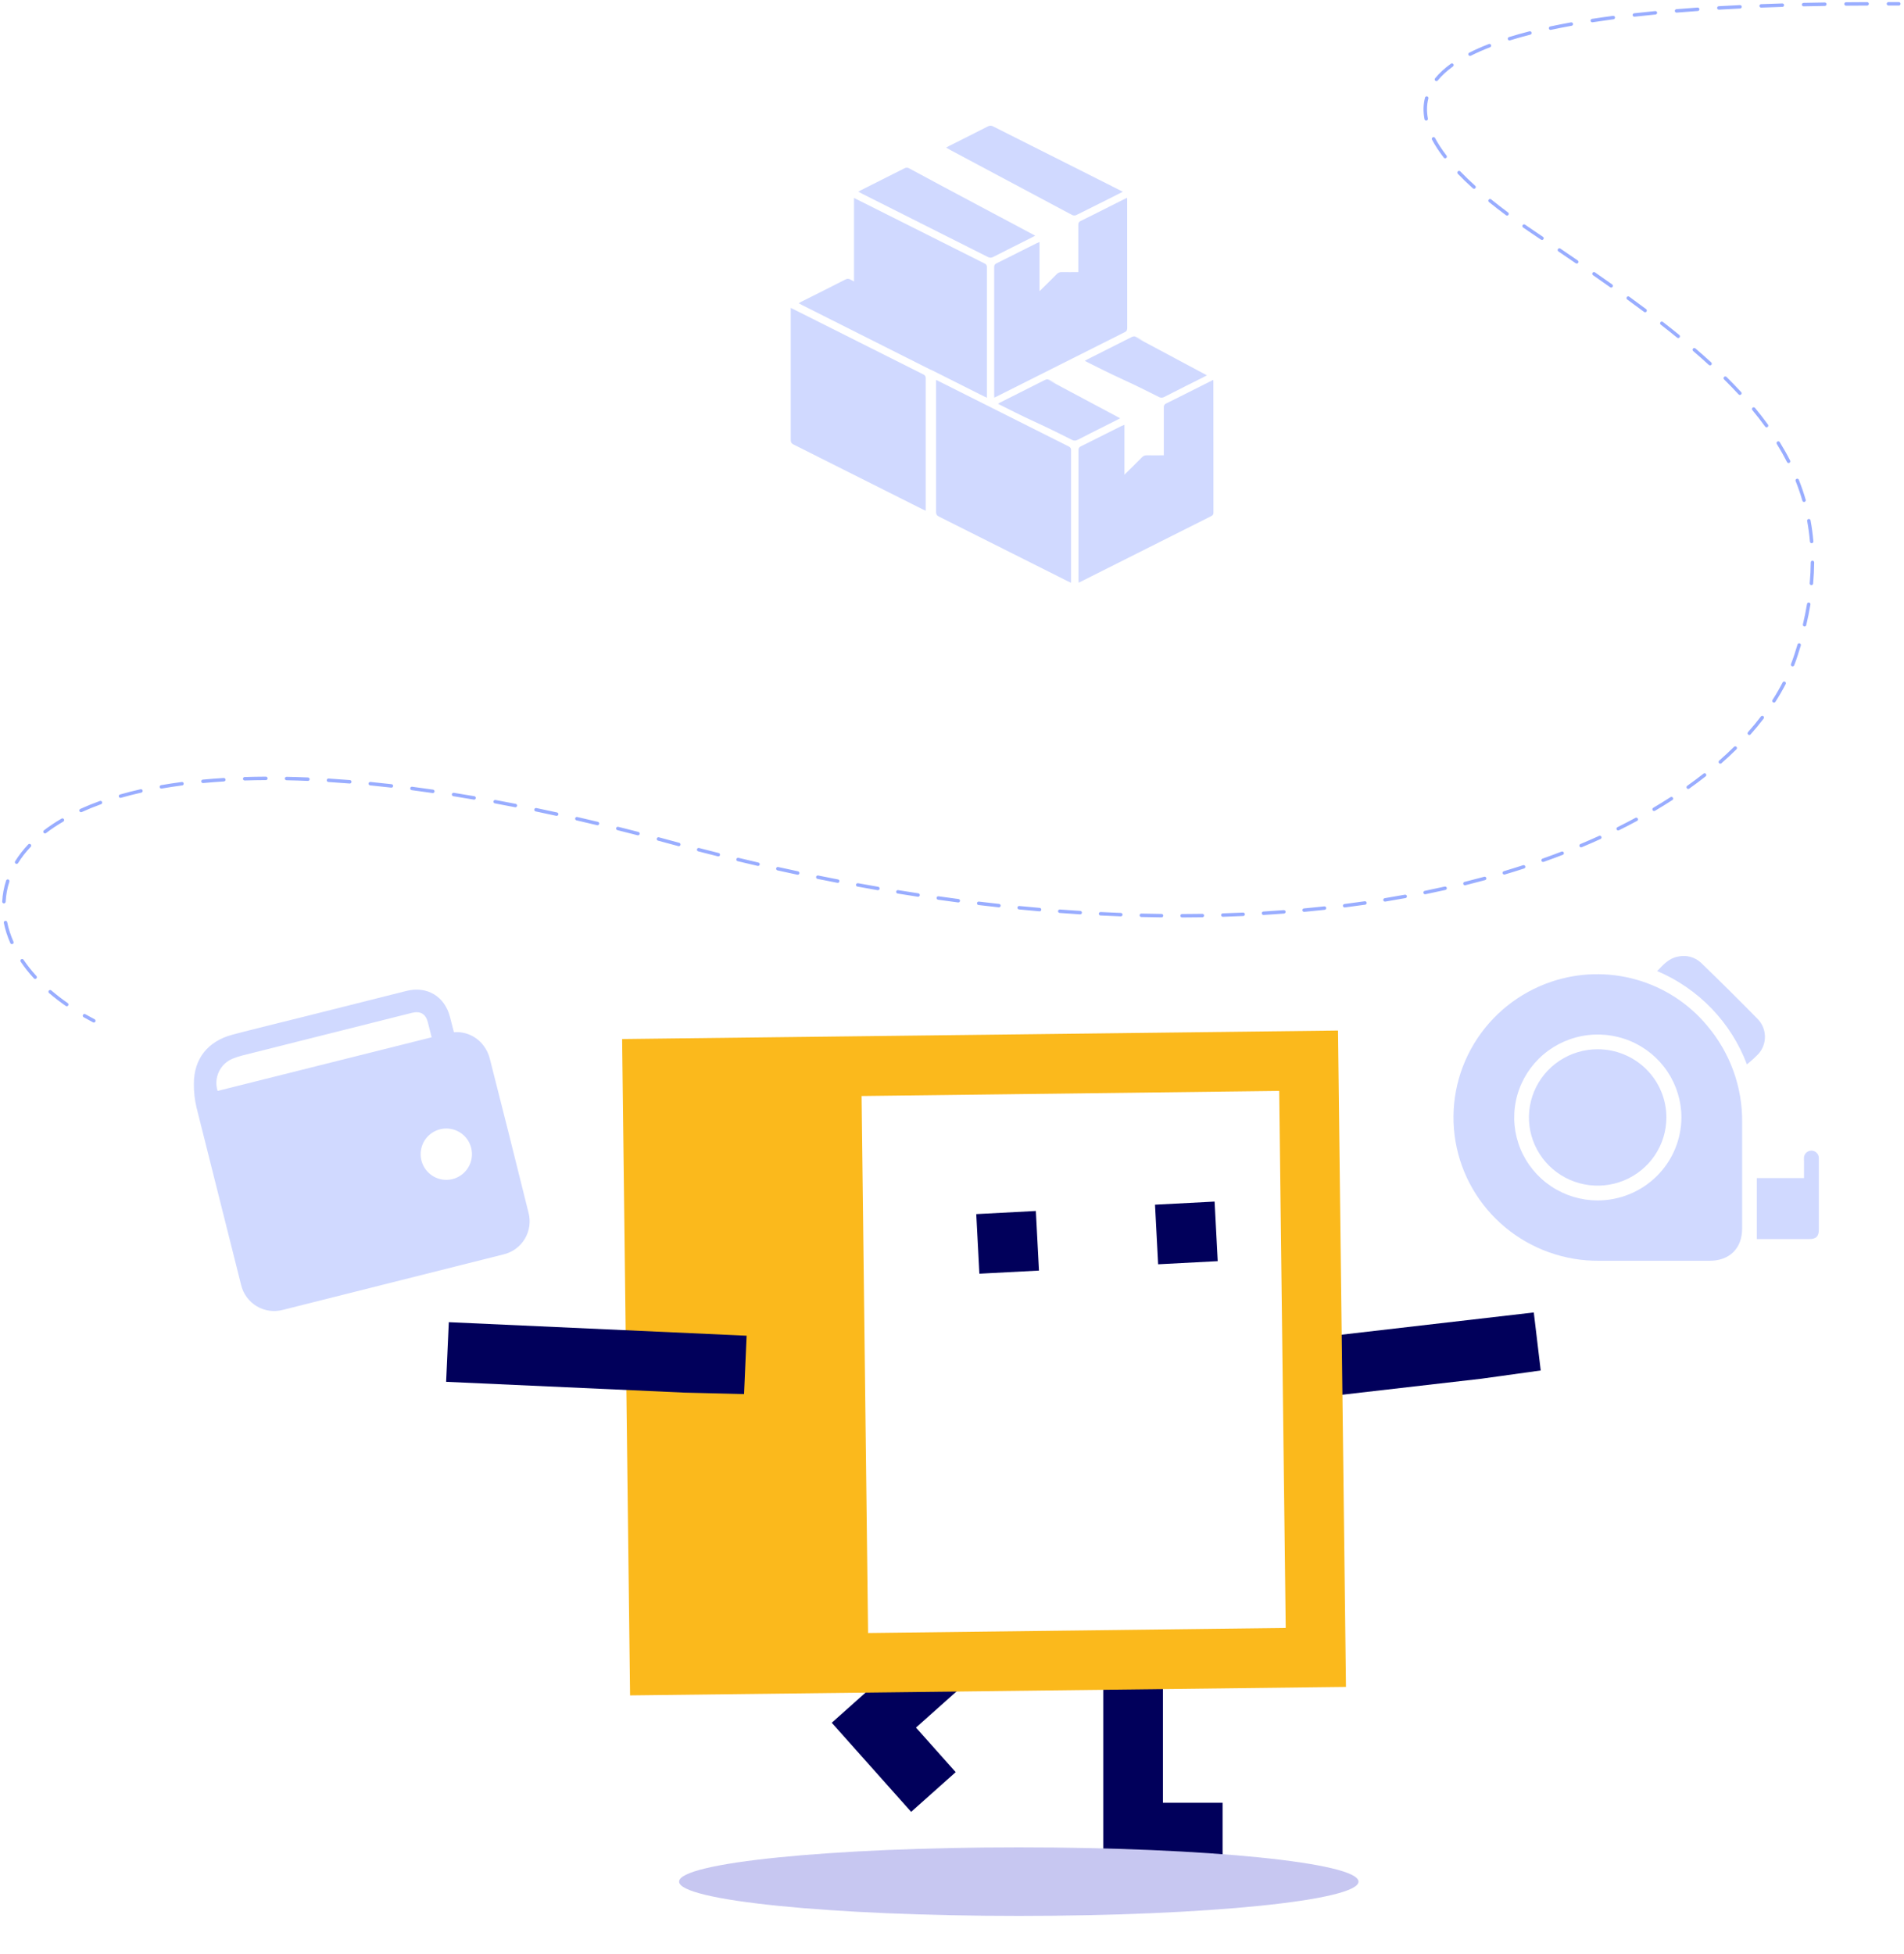 <svg width="500" height="513" viewBox="0 0 500 513" fill="none" xmlns="http://www.w3.org/2000/svg">
<path d="M342.802 367.281L389.072 361.959L404.599 359.802L402.781 344.573L340.967 351.718L342.802 367.281Z" fill="#01005B"/>
<path d="M305.39 473.294V436.631H289.722V473.294V488.963H305.39H321.059V473.294H305.39Z" fill="#01005B"/>
<path d="M240.544 453.559L252.241 443.134L243.405 436.289L230.119 441.863L218.422 452.289L228.848 463.985L239.273 475.681L250.97 465.256L240.544 453.559Z" fill="#01005B"/>
<path d="M353.457 442.877L351.371 270.556L163.372 272.785L165.459 445.106L353.457 442.877ZM335.924 286.408L337.635 427.392L227.961 428.728L226.259 287.745L335.924 286.408Z" fill="#FBB91C"/>
<path d="M272.018 317.928L256.371 318.748L257.191 334.395L272.838 333.575L272.018 317.928Z" fill="#01005B"/>
<path d="M318.959 315.459L303.312 316.279L304.132 331.926L319.779 331.106L318.959 315.459Z" fill="#01005B"/>
<path d="M117.154 362.781L179.722 365.615L195.394 365.998L196.064 350.675L117.861 347.126L117.154 362.781Z" fill="#01005B"/>
<g style="mix-blend-mode:multiply" filter="url(#filter0_f_0_3218)">
<path d="M267.543 503C316.812 503 356.751 498.971 356.751 494C356.751 489.029 316.812 485 267.543 485C218.275 485 178.335 489.029 178.335 494C178.335 498.971 218.275 503 267.543 503Z" fill="#C7C7F1"/>
</g>
<g clip-path="url(#clip0_0_3218)">
<path d="M448.313 269.287C443.484 263.468 436.983 259.246 429.676 257.182C422.368 255.119 414.601 255.311 407.407 257.734C398.876 260.613 391.657 266.411 387.042 274.089C382.427 281.767 380.717 290.825 382.219 299.64C383.722 308.455 388.337 316.451 395.24 322.197C402.143 327.943 410.882 331.064 419.893 331C429.58 331 439.267 331 448.954 331C454.204 331 457.488 327.733 457.497 322.533C457.497 317.569 457.497 312.613 457.497 307.649C457.497 303.347 457.497 299.036 457.497 294.726C457.609 285.428 454.35 276.4 448.313 269.287ZM419.509 315.163C415.17 315.147 410.934 313.856 407.335 311.453C403.735 309.05 400.934 305.643 399.285 301.661C397.636 297.68 397.213 293.303 398.07 289.083C398.926 284.864 401.023 280.99 404.097 277.952C407.17 274.914 411.082 272.848 415.338 272.014C419.594 271.18 424.004 271.616 428.011 273.267C432.018 274.918 435.441 277.71 437.85 281.29C440.259 284.87 441.544 289.078 441.544 293.382C441.525 299.174 439.189 304.72 435.051 308.804C430.912 312.888 425.309 315.175 419.472 315.163H419.509Z" fill="#D0D9FF"/>
<path d="M477.63 303.846C477.584 303.372 477.365 302.932 477.013 302.608C476.662 302.284 476.202 302.1 475.723 302.09C475.243 302.079 474.777 302.245 474.411 302.553C474.046 302.862 473.808 303.293 473.742 303.765C473.715 304.166 473.715 304.57 473.742 304.972C473.742 306.378 473.742 307.794 473.742 309.292H461.348V325.31C461.577 325.31 461.824 325.31 462.071 325.31H475.096C476.926 325.31 477.639 324.611 477.639 322.778V304.554C477.648 304.318 477.645 304.082 477.63 303.846Z" fill="#D0D9FF"/>
<path d="M461.595 267.545C456.716 262.577 451.774 257.673 446.767 252.833C445.966 252.06 444.981 251.5 443.902 251.207C442.824 250.913 441.689 250.895 440.602 251.154C438.251 251.59 436.797 253.26 435.187 254.939C440.579 257.233 445.446 260.587 449.496 264.798C453.546 269.009 456.694 273.991 458.75 279.442C459.853 278.559 460.895 277.604 461.869 276.584C462.959 275.31 463.533 273.681 463.483 272.012C463.432 270.342 462.759 268.751 461.595 267.545Z" fill="#D0D9FF"/>
<path d="M419.536 275.467C415.967 275.471 412.48 276.524 409.514 278.494C406.549 280.464 404.239 283.261 402.875 286.534C401.512 289.806 401.157 293.405 401.856 296.878C402.554 300.35 404.275 303.539 406.799 306.041C409.324 308.543 412.54 310.247 416.04 310.936C419.54 311.626 423.168 311.27 426.465 309.914C429.762 308.559 432.579 306.263 434.562 303.319C436.544 300.375 437.602 296.914 437.602 293.373C437.601 291.021 437.132 288.691 436.224 286.518C435.315 284.345 433.984 282.371 432.307 280.708C430.629 279.045 428.638 277.727 426.447 276.827C424.255 275.928 421.907 275.466 419.536 275.467Z" fill="#D0D9FF"/>
</g>
<g clip-path="url(#clip1_0_3218)">
<path d="M119.197 270.996C120.722 270.872 122.253 271.148 123.64 271.795C125.027 272.443 126.221 273.44 127.106 274.689C127.8 275.646 128.309 276.724 128.606 277.869C132.047 291.337 135.436 304.82 138.775 318.321C139.088 319.475 139.167 320.681 139.004 321.866C138.842 323.052 138.443 324.192 137.83 325.22C137.218 326.248 136.405 327.141 135.439 327.848C134.474 328.555 133.376 329.06 132.211 329.333C112.912 334.184 93.618 339.034 74.332 343.882C73.177 344.197 71.97 344.277 70.784 344.115C69.597 343.954 68.456 343.555 67.427 342.943C66.398 342.331 65.503 341.517 64.796 340.551C64.089 339.585 63.583 338.487 63.31 337.321C59.409 321.804 55.509 306.287 51.591 290.701C51.115 288.669 50.886 286.587 50.909 284.501C50.932 277.947 54.554 273.366 61.079 271.633C67.285 269.99 73.531 268.503 79.767 266.935L106.709 260.163C112.15 258.795 116.798 261.576 118.18 267.034L119.197 270.996ZM113.346 272.332C113.024 271.052 112.702 269.772 112.371 268.453C111.8 266.183 110.405 265.349 108.116 265.924L63.669 277.097C62.792 277.315 61.932 277.597 61.096 277.939C59.495 278.597 58.199 279.833 57.467 281.402C56.734 282.971 56.618 284.758 57.142 286.409L113.346 272.332ZM123.737 301.365C123.411 300.075 122.71 298.911 121.723 298.018C120.736 297.126 119.507 296.546 118.191 296.351C116.875 296.156 115.531 296.354 114.328 296.922C113.124 297.49 112.116 298.401 111.429 299.541C110.743 300.68 110.409 301.998 110.47 303.327C110.531 304.656 110.984 305.937 111.772 307.009C112.56 308.081 113.648 308.896 114.898 309.351C116.148 309.806 117.505 309.881 118.798 309.566C119.662 309.355 120.476 308.974 121.192 308.447C121.909 307.919 122.514 307.255 122.973 306.493C123.432 305.731 123.736 304.885 123.867 304.005C123.998 303.125 123.954 302.228 123.737 301.365Z" fill="#D0D9FF"/>
</g>
<g clip-path="url(#clip2_0_3218)">
<path d="M245.817 100.703V99.751C246.143 99.897 246.322 99.981 246.51 100.075C257.887 105.789 269.265 111.501 280.643 117.21C280.852 117.29 281.026 117.438 281.138 117.631C281.25 117.824 281.293 118.049 281.259 118.27C281.246 129.537 281.246 140.81 281.259 152.09V153C280.904 152.834 280.64 152.721 280.383 152.59C269.102 146.922 257.821 141.261 246.54 135.606C245.947 135.31 245.814 134.956 245.817 134.361C245.828 123.141 245.828 111.922 245.817 100.703Z" fill="#D0D9FF"/>
<path d="M207.652 81.794V80.841C207.978 80.988 208.156 81.072 208.342 81.166C219.719 86.884 231.097 92.596 242.478 98.301C242.684 98.384 242.857 98.533 242.968 98.725C243.08 98.917 243.124 99.141 243.093 99.36C243.076 110.627 243.076 121.901 243.093 133.181V134.091C242.742 133.928 242.475 133.811 242.218 133.681C230.937 128.018 219.656 122.356 208.375 116.696C207.786 116.401 207.652 116.046 207.652 115.452C207.659 104.232 207.659 93.013 207.652 81.794Z" fill="#D0D9FF"/>
<path d="M283.806 117.2C287.388 115.419 290.968 113.627 294.545 111.824C294.744 111.724 294.959 111.655 295.284 111.525V124.627C296.859 123.07 298.372 121.601 299.84 120.096C300.007 119.906 300.215 119.757 300.448 119.66C300.682 119.562 300.934 119.519 301.187 119.534C302.642 119.566 304.096 119.534 305.622 119.534V118.559C305.622 114.694 305.622 110.827 305.622 106.959C305.594 106.736 305.643 106.511 305.761 106.32C305.88 106.13 306.061 105.986 306.273 105.913C308.75 104.704 311.207 103.452 313.67 102.214L318.616 99.724C318.616 100.004 318.642 100.137 318.642 100.274C318.642 111.71 318.648 123.147 318.659 134.585C318.659 135.118 318.431 135.323 318.008 135.537C306.699 141.208 295.392 146.886 284.09 152.574C283.832 152.704 283.572 152.824 283.253 152.977C283.253 152.688 283.221 152.503 283.221 152.327C283.221 140.941 283.221 129.557 283.221 118.175C283.199 117.971 283.245 117.766 283.35 117.59C283.456 117.414 283.616 117.277 283.806 117.2Z" fill="#D0D9FF"/>
<path d="M262.072 106C262.335 105.851 262.514 105.734 262.723 105.636C266.608 103.686 270.503 101.736 274.382 99.763C274.586 99.646 274.819 99.587 275.055 99.594C275.29 99.601 275.519 99.673 275.716 99.802C281.118 102.728 271.431 97.687 276.846 100.579C282.566 103.634 288.294 106.686 294.151 109.81C293.803 109.995 293.572 110.135 293.335 110.245C289.882 111.984 286.423 113.706 282.983 115.471C282.757 115.607 282.498 115.678 282.235 115.678C281.971 115.678 281.712 115.607 281.486 115.471C270.334 109.849 274.278 112.156 263.12 106.546C262.778 106.4 262.459 106.208 262.072 106Z" fill="#D0D9FF"/>
<path d="M316.944 98.535C316.592 98.72 316.361 98.86 316.124 98.971C312.671 100.709 309.212 102.432 305.772 104.197C305.546 104.332 305.287 104.404 305.024 104.404C304.76 104.404 304.501 104.332 304.275 104.197C293.123 98.574 297.067 100.882 285.909 95.272C285.583 95.109 285.258 94.947 284.877 94.723C285.141 94.57 285.32 94.456 285.528 94.359C289.414 92.409 293.309 90.459 297.188 88.486C297.392 88.368 297.625 88.31 297.86 88.317C298.096 88.323 298.325 88.395 298.522 88.525C303.927 91.45 294.236 86.409 299.651 89.302L316.944 98.535Z" fill="#D0D9FF"/>
<path d="M210.763 80.159C210.438 79.996 210.112 79.834 209.732 79.613C209.995 79.46 210.174 79.343 210.363 79.249C214.268 77.299 218.147 75.349 222.023 73.373C222.227 73.254 222.46 73.196 222.696 73.203C222.932 73.211 223.161 73.284 223.357 73.415L224.268 73.902C224.268 66.908 224.268 59.914 224.268 52.92V51.98L224.948 52.306C236.151 57.939 247.355 63.563 258.561 69.177C258.765 69.258 258.935 69.405 259.045 69.595C259.155 69.785 259.197 70.006 259.166 70.223C259.153 81.321 259.153 92.421 259.166 103.524V104.421C258.818 104.258 258.557 104.144 258.303 104.018L244.655 97.16C244.512 97.123 244.373 97.069 244.242 97.001C233.085 91.376 221.925 85.762 210.763 80.159Z" fill="#D0D9FF"/>
<path d="M295.33 87.225C284.194 92.808 273.061 98.4 261.932 103.998C261.678 104.125 261.421 104.245 261.105 104.395C261.105 104.109 261.076 103.927 261.076 103.745C261.076 92.536 261.076 81.327 261.076 70.116C261.053 69.908 261.102 69.698 261.213 69.522C261.325 69.344 261.493 69.21 261.691 69.141C265.219 67.386 268.733 65.612 272.254 63.847C272.453 63.749 272.664 63.681 272.983 63.551V76.454C274.535 74.92 276.026 73.474 277.48 71.991C277.645 71.805 277.849 71.658 278.079 71.561C278.308 71.465 278.556 71.422 278.805 71.436C280.237 71.471 281.669 71.436 283.172 71.436V70.461C283.172 66.652 283.172 62.846 283.172 59.037C283.145 58.818 283.194 58.597 283.309 58.409C283.424 58.222 283.599 58.078 283.807 58.003C286.247 56.817 288.665 55.582 291.089 54.363L295.971 51.912C295.971 52.189 295.997 52.319 295.997 52.452C295.997 63.719 296.002 74.986 296.013 86.253C295.977 86.818 295.753 87.02 295.33 87.225Z" fill="#D0D9FF"/>
<path d="M271.851 61.874C271.506 62.059 271.278 62.199 271.044 62.303C267.646 64.016 264.239 65.712 260.851 67.448C260.629 67.581 260.374 67.651 260.114 67.651C259.855 67.651 259.6 67.581 259.377 67.448C248.398 61.91 237.412 56.384 226.419 50.872C226.094 50.71 225.768 50.547 225.4 50.333C225.661 50.18 225.84 50.066 226.025 49.972C229.852 48.048 233.689 46.134 237.506 44.19C237.705 44.076 237.933 44.019 238.162 44.026C238.392 44.033 238.616 44.103 238.808 44.229C244.136 47.109 249.472 49.965 254.815 52.8L271.851 61.874Z" fill="#D0D9FF"/>
<path d="M281.457 56.391C270.907 50.785 260.363 45.165 249.826 39.529C249.39 39.295 248.964 39.042 248.456 38.756C248.782 38.574 249.006 38.431 249.237 38.32C252.635 36.611 256.042 34.917 259.429 33.182C259.642 33.059 259.883 32.997 260.129 33C260.374 33.004 260.613 33.073 260.822 33.201C270.04 37.851 279.26 42.49 288.483 47.118L294.867 50.342C290.663 52.455 286.605 54.509 282.524 56.518C282.347 56.569 282.161 56.584 281.978 56.562C281.795 56.54 281.617 56.482 281.457 56.391Z" fill="#D0D9FF"/>
</g>
<path d="M24.43 268.402C24.652 268.517 24.925 268.431 25.041 268.209C25.156 267.987 25.069 267.714 24.847 267.599L24.43 268.402ZM175.639 221L175.52 221.437L175.639 221ZM471.639 172.001L471.209 171.86L471.639 172.001ZM402.639 61.001L402.386 61.376L402.639 61.001ZM498.639 1.453C498.889 1.453 499.091 1.25 499.091 1.001C499.091 0.751 498.889 0.548 498.639 0.548V1.453ZM22.413 266.272C22.196 266.148 21.919 266.223 21.795 266.44C21.671 266.657 21.747 266.934 21.963 267.058L22.413 266.272ZM17.273 264.1C17.478 264.242 17.76 264.192 17.903 263.987C18.046 263.781 17.995 263.499 17.79 263.357L17.273 264.1ZM13.473 260.023C13.283 259.861 12.997 259.882 12.835 260.072C12.672 260.261 12.693 260.547 12.883 260.71L13.473 260.023ZM8.897 256.858C9.065 257.043 9.352 257.055 9.536 256.887C9.721 256.718 9.733 256.432 9.565 256.248L8.897 256.858ZM6.182 251.978C6.042 251.771 5.76 251.717 5.553 251.857C5.346 251.997 5.292 252.278 5.432 252.485L6.182 251.978ZM2.712 247.604C2.813 247.833 3.08 247.936 3.309 247.835C3.537 247.734 3.641 247.467 3.54 247.238L2.712 247.604ZM1.891 242.111C1.841 241.866 1.602 241.707 1.358 241.757C1.113 241.806 0.954 242.045 1.004 242.29L1.891 242.111ZM0.578 236.696C0.565 236.946 0.757 237.158 1.006 237.171C1.256 237.184 1.469 236.993 1.482 236.743L0.578 236.696ZM2.462 231.465C2.54 231.228 2.41 230.972 2.172 230.895C1.934 230.818 1.679 230.948 1.602 231.185L2.462 231.465ZM3.976 226.118C3.844 226.33 3.909 226.609 4.121 226.741C4.334 226.873 4.613 226.807 4.745 226.595L3.976 226.118ZM8.074 222.313C8.245 222.132 8.238 221.845 8.056 221.673C7.875 221.502 7.588 221.509 7.416 221.691L8.074 222.313ZM11.548 217.993C11.35 218.145 11.312 218.429 11.464 218.627C11.616 218.826 11.9 218.863 12.098 218.711L11.548 217.993ZM16.62 215.694C16.836 215.568 16.909 215.291 16.783 215.075C16.657 214.859 16.38 214.786 16.164 214.912L16.62 215.694ZM21.093 212.371C20.866 212.474 20.766 212.743 20.869 212.97C20.973 213.197 21.241 213.298 21.469 213.194L21.093 212.371ZM26.536 211.137C26.771 211.052 26.893 210.793 26.808 210.558C26.723 210.323 26.464 210.201 26.229 210.286L26.536 211.137ZM31.511 208.584C31.271 208.653 31.132 208.904 31.201 209.144C31.27 209.384 31.52 209.523 31.76 209.454L31.511 208.584ZM37.113 208.091C37.357 208.036 37.51 207.794 37.455 207.55C37.4 207.307 37.158 207.153 36.914 207.208L37.113 208.091ZM42.296 206.135C42.05 206.178 41.885 206.413 41.928 206.659C41.971 206.905 42.206 207.07 42.452 207.026L42.296 206.135ZM47.848 206.201C48.096 206.168 48.27 205.94 48.237 205.693C48.205 205.445 47.977 205.271 47.729 205.303L47.848 206.201ZM53.26 204.68C53.011 204.703 52.828 204.924 52.852 205.173C52.875 205.422 53.096 205.604 53.345 205.581L53.26 204.68ZM58.802 205.159C59.052 205.144 59.242 204.929 59.226 204.68C59.211 204.43 58.996 204.24 58.747 204.256L58.802 205.159ZM64.239 204.002C63.989 204.01 63.793 204.219 63.801 204.469C63.809 204.719 64.018 204.915 64.268 204.907L64.239 204.002ZM69.829 204.807C70.079 204.806 70.28 204.602 70.279 204.353C70.278 204.103 70.075 203.901 69.825 203.902L69.829 204.807ZM75.266 203.943C75.016 203.938 74.809 204.137 74.804 204.387C74.8 204.637 74.998 204.843 75.248 204.848L75.266 203.943ZM80.836 205.02C81.086 205.03 81.297 204.836 81.307 204.587C81.318 204.337 81.124 204.126 80.874 204.116L80.836 205.02ZM86.286 204.398C86.037 204.382 85.822 204.572 85.806 204.821C85.791 205.071 85.981 205.286 86.23 205.301L86.286 204.398ZM91.816 205.702C92.065 205.723 92.283 205.537 92.304 205.288C92.324 205.039 92.138 204.821 91.889 204.8L91.816 205.702ZM97.278 205.286C97.03 205.262 96.808 205.444 96.784 205.692C96.759 205.941 96.941 206.163 97.189 206.187L97.278 205.286ZM102.734 206.782C102.982 206.811 103.206 206.633 103.235 206.384C103.264 206.136 103.086 205.911 102.838 205.883L102.734 206.782ZM108.24 206.549C107.992 206.517 107.765 206.691 107.732 206.939C107.7 207.187 107.875 207.414 108.122 207.446L108.24 206.549ZM113.599 208.204C113.846 208.24 114.076 208.069 114.112 207.821C114.148 207.574 113.976 207.345 113.729 207.308L113.599 208.204ZM119.18 208.141C118.933 208.101 118.701 208.269 118.662 208.516C118.623 208.763 118.791 208.995 119.038 209.034L119.18 208.141ZM124.43 209.93C124.676 209.972 124.91 209.807 124.953 209.561C124.995 209.314 124.83 209.08 124.584 209.038L124.43 209.93ZM130.116 210.028C129.871 209.982 129.634 210.145 129.589 210.39C129.543 210.636 129.706 210.872 129.951 210.918L130.116 210.028ZM135.249 211.93C135.494 211.979 135.732 211.819 135.781 211.574C135.829 211.329 135.669 211.091 135.424 211.042L135.249 211.93ZM140.85 212.142C140.606 212.091 140.366 212.248 140.315 212.493C140.264 212.737 140.421 212.977 140.666 213.028L140.85 212.142ZM146.081 214.186C146.325 214.239 146.566 214.085 146.62 213.841C146.673 213.596 146.519 213.355 146.275 213.302L146.081 214.186ZM151.586 214.493C151.342 214.437 151.099 214.59 151.043 214.833C150.987 215.077 151.14 215.319 151.383 215.375L151.586 214.493ZM156.792 216.644C157.035 216.702 157.279 216.552 157.338 216.309C157.396 216.066 157.246 215.822 157.003 215.764L156.792 216.644ZM162.355 217.072C162.113 217.011 161.867 217.159 161.807 217.401C161.747 217.644 161.894 217.889 162.137 217.95L162.355 217.072ZM167.418 219.29C167.66 219.352 167.907 219.207 167.97 218.965C168.032 218.723 167.887 218.476 167.645 218.414L167.418 219.29ZM173.029 219.829C172.788 219.764 172.54 219.908 172.475 220.149C172.411 220.39 172.554 220.638 172.796 220.703L173.029 219.829ZM178.14 222.143C178.382 222.208 178.63 222.064 178.694 221.823C178.759 221.581 178.615 221.333 178.374 221.269L178.14 222.143ZM183.577 222.636C183.335 222.573 183.088 222.719 183.025 222.961C182.963 223.203 183.108 223.45 183.35 223.512L183.577 222.636ZM188.519 224.824C188.762 224.885 189.007 224.737 189.068 224.495C189.128 224.252 188.981 224.007 188.738 223.946L188.519 224.824ZM193.925 225.216C193.682 225.158 193.438 225.308 193.379 225.551C193.321 225.794 193.471 226.038 193.714 226.096L193.925 225.216ZM198.961 227.333C199.204 227.389 199.447 227.237 199.503 226.994C199.56 226.75 199.408 226.507 199.164 226.451L198.961 227.333ZM204.36 227.627C204.116 227.573 203.874 227.727 203.82 227.971C203.766 228.215 203.92 228.457 204.164 228.511L204.36 227.627ZM209.39 229.645C209.635 229.697 209.875 229.541 209.927 229.297C209.979 229.052 209.823 228.812 209.578 228.76L209.39 229.645ZM214.847 229.853C214.602 229.804 214.363 229.962 214.314 230.207C214.264 230.452 214.422 230.69 214.667 230.74L214.847 229.853ZM219.897 231.775C220.142 231.822 220.38 231.661 220.427 231.416C220.474 231.171 220.314 230.933 220.068 230.886L219.897 231.775ZM225.327 231.875C225.081 231.83 224.845 231.992 224.8 232.238C224.755 232.484 224.918 232.72 225.164 232.765L225.327 231.875ZM230.463 233.708C230.709 233.751 230.944 233.586 230.986 233.339C231.029 233.093 230.864 232.859 230.617 232.816L230.463 233.708ZM235.857 233.696C235.61 233.656 235.378 233.824 235.337 234.07C235.297 234.317 235.465 234.549 235.711 234.589L235.857 233.696ZM241.026 235.427C241.273 235.465 241.504 235.295 241.541 235.048C241.579 234.801 241.409 234.57 241.162 234.533L241.026 235.427ZM246.465 235.313C246.217 235.278 245.988 235.45 245.953 235.697C245.918 235.945 246.09 236.174 246.337 236.209L246.465 235.313ZM251.594 236.927C251.842 236.959 252.069 236.785 252.102 236.537C252.134 236.289 251.96 236.062 251.712 236.03L251.594 236.927ZM257.07 236.703C256.822 236.673 256.597 236.85 256.567 237.099C256.537 237.347 256.714 237.572 256.962 237.602L257.07 236.703ZM262.276 238.211C262.524 238.238 262.747 238.059 262.775 237.81C262.802 237.562 262.622 237.339 262.374 237.312L262.276 238.211ZM267.677 237.86C267.428 237.836 267.207 238.018 267.182 238.267C267.158 238.515 267.34 238.737 267.589 238.761L267.677 237.86ZM272.956 239.255C273.204 239.276 273.424 239.092 273.445 238.843C273.467 238.594 273.282 238.375 273.033 238.353L272.956 239.255ZM278.326 238.778C278.077 238.76 277.859 238.947 277.841 239.196C277.822 239.445 278.009 239.662 278.259 239.681L278.326 238.778ZM283.636 240.049C283.885 240.064 284.1 239.875 284.116 239.625C284.131 239.376 283.942 239.161 283.692 239.145L283.636 240.049ZM289.028 239.445C288.779 239.433 288.566 239.625 288.554 239.875C288.541 240.124 288.734 240.337 288.983 240.349L289.028 239.445ZM294.318 240.583C294.568 240.592 294.778 240.397 294.787 240.148C294.797 239.898 294.602 239.688 294.352 239.678L294.318 240.583ZM299.726 239.845C299.476 239.839 299.269 240.037 299.263 240.286C299.257 240.536 299.454 240.744 299.704 240.75L299.726 239.845ZM305.015 240.845C305.265 240.848 305.47 240.648 305.473 240.398C305.476 240.148 305.275 239.943 305.025 239.94L305.015 240.845ZM310.418 239.965C310.168 239.966 309.966 240.169 309.967 240.419C309.967 240.669 310.171 240.871 310.42 240.87L310.418 239.965ZM315.758 240.821C316.008 240.817 316.207 240.611 316.203 240.361C316.199 240.111 315.993 239.912 315.743 239.916L315.758 240.821ZM321.103 239.791C320.853 239.799 320.656 240.008 320.664 240.257C320.672 240.507 320.88 240.704 321.13 240.696L321.103 239.791ZM326.486 240.493C326.735 240.482 326.929 240.271 326.917 240.021C326.906 239.771 326.694 239.578 326.445 239.589L326.486 240.493ZM331.774 239.308C331.525 239.323 331.335 239.538 331.35 239.787C331.365 240.036 331.579 240.226 331.829 240.211L331.774 239.308ZM337.193 239.846C337.442 239.827 337.629 239.609 337.61 239.36C337.591 239.111 337.373 238.924 337.124 238.943L337.193 239.846ZM342.427 238.497C342.178 238.52 341.995 238.74 342.018 238.989C342.041 239.238 342.261 239.421 342.51 239.398L342.427 238.497ZM347.871 238.859C348.12 238.832 348.299 238.608 348.272 238.36C348.245 238.111 348.021 237.932 347.773 237.959L347.871 238.859ZM353.051 237.338C352.803 237.369 352.627 237.596 352.658 237.844C352.69 238.092 352.916 238.267 353.164 238.236L353.051 237.338ZM358.509 237.512C358.756 237.476 358.928 237.247 358.892 237C358.856 236.752 358.627 236.581 358.379 236.616L358.509 237.512ZM363.632 235.808C363.386 235.848 363.218 236.081 363.259 236.328C363.299 236.574 363.531 236.742 363.778 236.701L363.632 235.808ZM369.091 235.782C369.337 235.737 369.499 235.501 369.454 235.255C369.409 235.009 369.174 234.846 368.928 234.891L369.091 235.782ZM374.153 233.882C373.908 233.932 373.75 234.171 373.8 234.415C373.85 234.66 374.089 234.818 374.334 234.769L374.153 233.882ZM379.596 233.641C379.84 233.586 379.993 233.344 379.938 233.1C379.883 232.856 379.641 232.703 379.397 232.758L379.596 233.641ZM384.59 231.53C384.348 231.59 384.2 231.836 384.26 232.078C384.32 232.321 384.565 232.469 384.808 232.409L384.59 231.53ZM389.997 231.061C390.238 230.995 390.38 230.747 390.315 230.505C390.249 230.264 390 230.122 389.759 230.188L389.997 231.061ZM394.911 228.722C394.671 228.793 394.535 229.045 394.606 229.285C394.677 229.524 394.929 229.661 395.169 229.589L394.911 228.722ZM400.258 228.008C400.495 227.931 400.626 227.676 400.548 227.438C400.471 227.2 400.216 227.07 399.978 227.147L400.258 228.008ZM405.074 225.422C404.838 225.505 404.714 225.763 404.798 225.999C404.881 226.235 405.14 226.358 405.375 226.275L405.074 225.422ZM410.393 224.424C410.626 224.335 410.743 224.073 410.653 223.839C410.563 223.606 410.302 223.49 410.068 223.58L410.393 224.424ZM415.025 221.591C414.794 221.688 414.685 221.953 414.782 222.183C414.878 222.414 415.143 222.523 415.374 222.426L415.025 221.591ZM420.31 220.273C420.537 220.169 420.638 219.901 420.534 219.673C420.431 219.446 420.162 219.345 419.935 219.449L420.31 220.273ZM424.738 217.169C424.514 217.279 424.423 217.551 424.533 217.775C424.644 217.999 424.916 218.09 425.14 217.98L424.738 217.169ZM429.911 215.513C430.131 215.394 430.213 215.12 430.094 214.9C429.975 214.68 429.701 214.598 429.481 214.716L429.911 215.513ZM434.145 212.085C433.93 212.212 433.858 212.489 433.985 212.704C434.112 212.92 434.389 212.991 434.605 212.864L434.145 212.085ZM439.17 210.046C439.38 209.91 439.44 209.63 439.305 209.42C439.169 209.21 438.889 209.15 438.679 209.286L439.17 210.046ZM443.075 206.308C442.871 206.452 442.823 206.735 442.968 206.939C443.113 207.142 443.395 207.19 443.599 207.045L443.075 206.308ZM447.912 203.822C448.108 203.667 448.142 203.383 447.988 203.186C447.833 202.99 447.549 202.956 447.353 203.11L447.912 203.822ZM451.464 199.698C451.276 199.863 451.258 200.148 451.422 200.336C451.587 200.524 451.873 200.543 452.061 200.378L451.464 199.698ZM456.004 196.713C456.182 196.537 456.184 196.25 456.009 196.073C455.833 195.895 455.547 195.893 455.369 196.068L456.004 196.713ZM459.034 192.209C458.868 192.396 458.885 192.682 459.072 192.848C459.259 193.014 459.545 192.997 459.711 192.81L459.034 192.209ZM463.138 188.659C463.29 188.461 463.252 188.177 463.054 188.025C462.855 187.873 462.571 187.911 462.419 188.11L463.138 188.659ZM465.473 183.762C465.338 183.972 465.399 184.252 465.61 184.387C465.82 184.522 466.1 184.461 466.235 184.25L465.473 183.762ZM468.936 179.582C469.05 179.36 468.963 179.087 468.741 178.972C468.519 178.858 468.246 178.945 468.132 179.167L468.936 179.582ZM470.321 174.337C470.23 174.57 470.345 174.832 470.578 174.923C470.811 175.014 471.073 174.899 471.164 174.666L470.321 174.337ZM472.902 169.472C472.974 169.232 472.837 168.98 472.598 168.909C472.358 168.838 472.106 168.974 472.035 169.214L472.902 169.472ZM473.45 163.92C473.393 164.164 473.543 164.407 473.786 164.465C474.03 164.522 474.273 164.371 474.331 164.128L473.45 163.92ZM475.426 158.71C475.467 158.464 475.301 158.231 475.054 158.189C474.808 158.148 474.574 158.314 474.533 158.561L475.426 158.71ZM475.238 153.125C475.216 153.374 475.399 153.594 475.648 153.617C475.897 153.64 476.117 153.456 476.14 153.207L475.238 153.125ZM476.414 147.661C476.416 147.411 476.214 147.207 475.965 147.205C475.715 147.203 475.511 147.405 475.509 147.655L476.414 147.661ZM475.299 142.2C475.32 142.449 475.539 142.633 475.788 142.612C476.037 142.591 476.222 142.372 476.201 142.123L475.299 142.2ZM475.462 136.616C475.417 136.37 475.181 136.208 474.935 136.253C474.689 136.298 474.527 136.534 474.572 136.78L475.462 136.616ZM473.316 131.464C473.386 131.704 473.637 131.842 473.877 131.773C474.117 131.703 474.255 131.452 474.185 131.212L473.316 131.464ZM472.383 125.962C472.29 125.729 472.027 125.616 471.795 125.709C471.563 125.801 471.449 126.064 471.542 126.296L472.383 125.962ZM469.285 121.317C469.398 121.539 469.671 121.628 469.893 121.515C470.116 121.401 470.205 121.129 470.091 120.906L469.285 121.317ZM467.367 116.073C467.236 115.86 466.957 115.795 466.744 115.926C466.532 116.058 466.466 116.337 466.598 116.549L467.367 116.073ZM463.545 112.006C463.692 112.209 463.975 112.254 464.177 112.107C464.379 111.96 464.424 111.677 464.277 111.475L463.545 112.006ZM460.875 107.093C460.715 106.901 460.43 106.874 460.237 107.033C460.045 107.192 460.018 107.478 460.177 107.67L460.875 107.093ZM456.568 103.548C456.738 103.732 457.024 103.743 457.208 103.574C457.391 103.404 457.403 103.118 457.233 102.934L456.568 103.548ZM453.387 98.961C453.21 98.785 452.923 98.787 452.747 98.965C452.572 99.143 452.573 99.429 452.751 99.605L453.387 98.961ZM448.764 95.817C448.948 95.986 449.234 95.973 449.403 95.789C449.572 95.604 449.559 95.318 449.375 95.149L448.764 95.817ZM445.232 91.482C445.042 91.319 444.756 91.341 444.594 91.531C444.431 91.72 444.453 92.006 444.642 92.169L445.232 91.482ZM440.426 88.65C440.62 88.808 440.905 88.778 441.062 88.584C441.22 88.391 441.19 88.106 440.997 87.948L440.426 88.65ZM436.676 84.516C436.479 84.362 436.194 84.398 436.041 84.595C435.888 84.792 435.923 85.077 436.121 85.23L436.676 84.516ZM431.745 81.893C431.945 82.043 432.229 82.002 432.379 81.802C432.529 81.602 432.488 81.319 432.288 81.169L431.745 81.893ZM427.847 77.894C427.644 77.747 427.361 77.791 427.214 77.993C427.068 78.196 427.112 78.479 427.314 78.626L427.847 77.894ZM422.84 75.415C423.044 75.559 423.327 75.511 423.471 75.307C423.616 75.103 423.568 74.821 423.364 74.676L422.84 75.415ZM418.85 71.506C418.645 71.363 418.362 71.413 418.22 71.619C418.077 71.824 418.128 72.106 418.333 72.249L418.85 71.506ZM413.8 69.118C414.006 69.259 414.287 69.206 414.429 69C414.57 68.794 414.518 68.513 414.312 68.371L413.8 69.118ZM409.757 65.263C409.55 65.123 409.269 65.177 409.128 65.384C408.988 65.59 409.042 65.872 409.248 66.012L409.757 65.263ZM404.684 62.924C404.891 63.064 405.173 63.009 405.312 62.802C405.452 62.595 405.397 62.314 405.19 62.174L404.684 62.924ZM400.486 58.981C400.281 58.838 399.999 58.889 399.856 59.094C399.714 59.3 399.764 59.582 399.97 59.724L400.486 58.981ZM395.491 56.511C395.691 56.66 395.975 56.618 396.124 56.417C396.273 56.217 396.231 55.933 396.03 55.784L395.491 56.511ZM391.58 52.34C391.386 52.182 391.101 52.212 390.943 52.407C390.786 52.601 390.816 52.886 391.011 53.043L391.58 52.34ZM386.794 49.452C386.98 49.619 387.266 49.604 387.433 49.418C387.601 49.233 387.586 48.947 387.4 48.779L386.794 49.452ZM383.481 45C383.308 44.82 383.022 44.814 382.842 44.987C382.661 45.16 382.656 45.447 382.829 45.627L383.481 45ZM379.147 41.391C379.3 41.589 379.584 41.625 379.782 41.472C379.98 41.319 380.016 41.035 379.863 40.837L379.147 41.391ZM376.854 36.24C376.737 36.02 376.463 35.935 376.242 36.052C376.021 36.169 375.937 36.443 376.054 36.664L376.854 36.24ZM374.085 31.294C374.132 31.54 374.369 31.7 374.615 31.653C374.86 31.606 375.021 31.369 374.974 31.123L374.085 31.294ZM375.098 25.849C375.162 25.607 375.017 25.36 374.775 25.297C374.533 25.233 374.286 25.378 374.223 25.619L375.098 25.849ZM376.859 20.563C376.701 20.757 376.731 21.042 376.925 21.2C377.119 21.357 377.404 21.327 377.562 21.133L376.859 20.563ZM381.552 17.454C381.754 17.308 381.8 17.026 381.654 16.823C381.508 16.62 381.225 16.574 381.022 16.721L381.552 17.454ZM385.835 13.831C385.612 13.944 385.523 14.216 385.636 14.439C385.749 14.662 386.021 14.751 386.244 14.638L385.835 13.831ZM391.298 12.406C391.531 12.316 391.646 12.054 391.556 11.821C391.466 11.588 391.204 11.472 390.971 11.562L391.298 12.406ZM396.265 9.732C396.027 9.805 395.893 10.059 395.967 10.298C396.041 10.536 396.294 10.67 396.533 10.596L396.265 9.732ZM401.871 9.097C402.113 9.035 402.259 8.789 402.197 8.547C402.136 8.305 401.889 8.158 401.647 8.22L401.871 9.097ZM407.085 6.952C406.841 7.004 406.685 7.244 406.737 7.489C406.789 7.733 407.03 7.889 407.274 7.837L407.085 6.952ZM412.725 6.765C412.97 6.721 413.134 6.485 413.089 6.239C413.045 5.994 412.809 5.83 412.563 5.875L412.725 6.765ZM418.071 4.954C417.824 4.992 417.655 5.223 417.693 5.47C417.731 5.717 417.962 5.887 418.209 5.848L418.071 4.954ZM423.718 5.061C423.966 5.029 424.14 4.801 424.108 4.553C424.075 4.306 423.848 4.131 423.6 4.164L423.718 5.061ZM429.14 3.486C428.891 3.514 428.713 3.738 428.741 3.986C428.769 4.235 428.993 4.413 429.242 4.385L429.14 3.486ZM434.765 3.806C435.014 3.782 435.196 3.561 435.172 3.312C435.148 3.063 434.926 2.881 434.678 2.905L434.765 3.806ZM440.23 2.408C439.981 2.429 439.796 2.647 439.816 2.896C439.837 3.145 440.055 3.331 440.304 3.31L440.23 2.408ZM445.854 2.888C446.103 2.871 446.291 2.655 446.274 2.405C446.256 2.156 446.04 1.968 445.791 1.985L445.854 2.888ZM451.353 1.63C451.103 1.644 450.913 1.858 450.928 2.108C450.942 2.357 451.156 2.548 451.406 2.533L451.353 1.63ZM456.954 2.239C457.203 2.227 457.396 2.014 457.384 1.765C457.372 1.515 457.16 1.323 456.91 1.335L456.954 2.239ZM462.467 1.094C462.217 1.104 462.023 1.314 462.032 1.564C462.042 1.814 462.252 2.008 462.502 1.998L462.467 1.094ZM468.073 1.807C468.323 1.8 468.519 1.591 468.511 1.342C468.504 1.092 468.295 0.895 468.046 0.903L468.073 1.807ZM473.624 0.757C473.374 0.763 473.176 0.97 473.181 1.22C473.187 1.47 473.394 1.668 473.644 1.662L473.624 0.757ZM479.213 1.559C479.462 1.555 479.662 1.349 479.658 1.1C479.654 0.85 479.449 0.65 479.199 0.654L479.213 1.559ZM484.768 0.588C484.518 0.59 484.317 0.795 484.32 1.045C484.322 1.294 484.526 1.495 484.776 1.493L484.768 0.588ZM490.32 1.46C490.57 1.459 490.772 1.256 490.771 1.006C490.77 0.756 490.567 0.554 490.317 0.555L490.32 1.46ZM495.914 0.548C495.664 0.547 495.461 0.75 495.461 1C495.461 1.25 495.664 1.452 495.914 1.452L495.914 0.548ZM24.847 267.599C24.015 267.167 23.204 266.724 22.413 266.272L21.963 267.058C22.765 267.516 23.588 267.964 24.43 268.402L24.847 267.599ZM17.79 263.357C16.247 262.284 14.807 261.17 13.473 260.023L12.883 260.71C14.242 261.878 15.706 263.01 17.273 264.1L17.79 263.357ZM9.565 256.248C8.291 254.855 7.162 253.428 6.182 251.978L5.432 252.485C6.439 253.974 7.596 255.435 8.897 256.858L9.565 256.248ZM3.54 247.238C2.789 245.539 2.237 243.825 1.891 242.111L1.004 242.29C1.364 244.072 1.936 245.849 2.712 247.604L3.54 247.238ZM1.482 236.743C1.574 234.964 1.898 233.199 2.462 231.465L1.602 231.185C1.013 232.994 0.675 234.837 0.578 236.696L1.482 236.743ZM4.745 226.595C5.657 225.128 6.764 223.696 8.074 222.313L7.416 221.691C6.068 223.116 4.922 224.595 3.976 226.118L4.745 226.595ZM12.098 218.711C13.466 217.663 14.972 216.655 16.62 215.694L16.164 214.912C14.486 215.891 12.948 216.92 11.548 217.993L12.098 218.711ZM21.469 213.194C23.057 212.47 24.745 211.783 26.536 211.137L26.229 210.286C24.416 210.939 22.705 211.636 21.093 212.371L21.469 213.194ZM31.76 209.454C33.467 208.966 35.251 208.511 37.113 208.091L36.914 207.208C35.036 207.631 33.236 208.091 31.511 208.584L31.76 209.454ZM42.452 207.026C44.191 206.722 45.989 206.446 47.848 206.201L47.729 205.303C45.859 205.55 44.048 205.828 42.296 206.135L42.452 207.026ZM53.345 205.581C55.115 205.414 56.934 205.273 58.802 205.159L58.747 204.256C56.869 204.37 55.04 204.512 53.26 204.68L53.345 205.581ZM64.268 204.907C66.079 204.849 67.932 204.816 69.829 204.807L69.825 203.902C67.92 203.911 66.058 203.945 64.239 204.002L64.268 204.907ZM75.248 204.848C77.074 204.883 78.936 204.94 80.836 205.02L80.874 204.116C78.968 204.036 77.098 203.978 75.266 203.943L75.248 204.848ZM86.23 205.301C88.06 205.415 89.921 205.548 91.816 205.702L91.889 204.8C89.989 204.646 88.122 204.512 86.286 204.398L86.23 205.301ZM97.189 206.187C99.009 206.367 100.857 206.565 102.734 206.782L102.838 205.883C100.956 205.665 99.103 205.467 97.278 205.286L97.189 206.187ZM108.122 207.446C109.923 207.682 111.748 207.934 113.599 208.204L113.729 207.308C111.874 207.038 110.045 206.785 108.24 206.549L108.122 207.446ZM119.038 209.034C120.813 209.317 122.61 209.616 124.43 209.93L124.584 209.038C122.76 208.723 120.959 208.424 119.18 208.141L119.038 209.034ZM129.951 210.918C131.698 211.241 133.463 211.579 135.249 211.93L135.424 211.042C133.635 210.69 131.866 210.352 130.116 210.028L129.951 210.918ZM140.666 213.028C142.452 213.4 144.257 213.786 146.081 214.186L146.275 213.302C144.447 212.901 142.639 212.515 140.85 212.142L140.666 213.028ZM151.383 215.375C153.168 215.785 154.971 216.208 156.792 216.644L157.003 215.764C155.179 215.327 153.374 214.904 151.586 214.493L151.383 215.375ZM162.137 217.95C163.881 218.385 165.642 218.831 167.418 219.29L167.645 218.414C165.866 217.954 164.103 217.507 162.355 217.072L162.137 217.95ZM172.796 220.703C173.7 220.945 174.608 221.189 175.52 221.437L175.758 220.564C174.844 220.316 173.935 220.071 173.029 219.829L172.796 220.703ZM175.52 221.437C176.395 221.675 177.269 221.91 178.14 222.143L178.374 221.269C177.504 221.036 176.631 220.801 175.758 220.564L175.52 221.437ZM183.35 223.512C185.08 223.959 186.803 224.396 188.519 224.824L188.738 223.946C187.025 223.519 185.304 223.082 183.577 222.636L183.35 223.512ZM193.714 226.096C195.47 226.518 197.219 226.93 198.961 227.333L199.164 226.451C197.425 226.049 195.679 225.638 193.925 225.216L193.714 226.096ZM204.164 228.511C205.913 228.899 207.656 229.277 209.39 229.645L209.578 228.76C207.846 228.392 206.107 228.015 204.36 227.627L204.164 228.511ZM214.667 230.74C216.418 231.095 218.162 231.44 219.897 231.775L220.068 230.886C218.336 230.552 216.595 230.207 214.847 229.853L214.667 230.74ZM225.164 232.765C226.939 233.09 228.705 233.404 230.463 233.708L230.617 232.816C228.862 232.513 227.099 232.199 225.327 231.875L225.164 232.765ZM235.711 234.589C237.492 234.879 239.263 235.159 241.026 235.427L241.162 234.533C239.403 234.264 237.634 233.986 235.857 233.696L235.711 234.589ZM246.337 236.209C248.099 236.459 249.851 236.698 251.594 236.927L251.712 236.03C249.972 235.801 248.223 235.562 246.465 235.313L246.337 236.209ZM256.962 237.602C258.743 237.816 260.514 238.019 262.276 238.211L262.374 237.312C260.616 237.12 258.848 236.917 257.07 236.703L256.962 237.602ZM267.589 238.761C269.388 238.937 271.177 239.102 272.956 239.255L273.033 238.353C271.258 238.2 269.473 238.036 267.677 237.86L267.589 238.761ZM278.259 239.681C280.062 239.815 281.855 239.938 283.636 240.049L283.692 239.145C281.915 239.035 280.126 238.912 278.326 238.778L278.259 239.681ZM288.983 240.349C290.773 240.439 292.552 240.517 294.318 240.583L294.352 239.678C292.589 239.612 290.815 239.535 289.028 239.445L288.983 240.349ZM299.704 240.75C301.487 240.793 303.257 240.825 305.015 240.845L305.025 239.94C303.272 239.92 301.505 239.889 299.726 239.845L299.704 240.75ZM310.42 240.87C312.213 240.866 313.992 240.85 315.758 240.821L315.743 239.916C313.982 239.945 312.207 239.961 310.418 239.965L310.42 240.87ZM321.13 240.696C322.93 240.641 324.715 240.573 326.486 240.493L326.445 239.589C324.679 239.669 322.898 239.737 321.103 239.791L321.13 240.696ZM331.829 240.211C333.633 240.102 335.421 239.98 337.193 239.846L337.124 238.943C335.357 239.078 333.573 239.199 331.774 239.308L331.829 240.211ZM342.51 239.398C344.314 239.232 346.101 239.052 347.871 238.859L347.773 237.959C346.008 238.152 344.226 238.331 342.427 238.497L342.51 239.398ZM353.164 238.236C354.964 238.008 356.746 237.767 358.509 237.512L358.379 236.616C356.622 236.871 354.846 237.111 353.051 237.338L353.164 238.236ZM363.778 236.701C365.569 236.409 367.34 236.102 369.091 235.782L368.928 234.891C367.183 235.211 365.418 235.517 363.632 235.808L363.778 236.701ZM374.334 234.769C376.11 234.407 377.864 234.031 379.596 233.641L379.397 232.758C377.671 233.147 375.923 233.521 374.153 233.882L374.334 234.769ZM384.808 232.409C386.562 231.974 388.291 231.524 389.997 231.061L389.759 230.188C388.061 230.649 386.337 231.097 384.59 231.53L384.808 232.409ZM395.169 229.589C396.892 229.077 398.588 228.55 400.258 228.008L399.978 227.147C398.316 227.687 396.627 228.212 394.911 228.722L395.169 229.589ZM405.375 226.275C407.078 225.673 408.751 225.056 410.393 224.424L410.068 223.58C408.434 224.208 406.769 224.822 405.074 225.422L405.375 226.275ZM415.374 222.426C417.054 221.724 418.699 221.006 420.31 220.273L419.935 219.449C418.333 220.178 416.696 220.892 415.025 221.591L415.374 222.426ZM425.14 217.98C426.769 217.173 428.359 216.35 429.911 215.513L429.481 214.716C427.939 215.549 426.358 216.366 424.738 217.169L425.14 217.98ZM434.605 212.864C436.171 211.94 437.693 211 439.17 210.046L438.679 209.286C437.213 210.233 435.701 211.167 434.145 212.085L434.605 212.864ZM443.599 207.045C445.089 205.986 446.527 204.911 447.912 203.822L447.353 203.11C445.979 204.19 444.553 205.257 443.075 206.308L443.599 207.045ZM452.061 200.378C453.438 199.171 454.753 197.948 456.004 196.713L455.369 196.068C454.13 197.291 452.828 198.502 451.464 199.698L452.061 200.378ZM459.711 192.81C460.928 191.439 462.071 190.055 463.138 188.659L462.419 188.11C461.366 189.487 460.238 190.854 459.034 192.209L459.711 192.81ZM466.235 184.25C467.226 182.704 468.127 181.147 468.936 179.582L468.132 179.167C467.336 180.705 466.45 182.238 465.473 183.762L466.235 184.25ZM471.164 174.666C471.492 173.825 471.794 172.984 472.069 172.141L471.209 171.86C470.939 172.686 470.643 173.512 470.321 174.337L471.164 174.666ZM472.069 172.141C472.362 171.244 472.64 170.354 472.902 169.472L472.035 169.214C471.775 170.088 471.499 170.97 471.209 171.86L472.069 172.141ZM474.331 164.128C474.765 162.288 475.129 160.483 475.426 158.71L474.533 158.561C474.24 160.313 473.88 162.099 473.45 163.92L474.331 164.128ZM476.14 153.207C476.311 151.322 476.402 149.474 476.414 147.661L475.509 147.655C475.497 149.442 475.408 151.264 475.238 153.125L476.14 153.207ZM476.201 142.123C476.041 140.251 475.794 138.417 475.462 136.616L474.572 136.78C474.899 138.552 475.142 140.357 475.299 142.2L476.201 142.123ZM474.185 131.212C473.67 129.43 473.068 127.681 472.383 125.962L471.542 126.296C472.216 127.99 472.809 129.711 473.316 131.464L474.185 131.212ZM470.091 120.906C469.259 119.271 468.35 117.661 467.367 116.073L466.598 116.549C467.568 118.117 468.465 119.705 469.285 121.317L470.091 120.906ZM464.277 111.475C463.207 109.999 462.071 108.539 460.875 107.093L460.177 107.67C461.363 109.102 462.486 110.547 463.545 112.006L464.277 111.475ZM457.233 102.934C456.002 101.601 454.72 100.278 453.387 98.961L452.751 99.605C454.074 100.912 455.347 102.226 456.568 103.548L457.233 102.934ZM449.375 95.149C448.035 93.924 446.653 92.702 445.232 91.482L444.642 92.169C446.057 93.383 447.432 94.598 448.764 95.817L449.375 95.149ZM440.997 87.948C439.59 86.804 438.149 85.661 436.676 84.516L436.121 85.23C437.589 86.371 439.025 87.511 440.426 88.65L440.997 87.948ZM432.288 81.169C430.835 80.081 429.354 78.989 427.847 77.894L427.314 78.626C428.819 79.719 430.296 80.808 431.745 81.893L432.288 81.169ZM423.364 74.676C421.882 73.625 420.377 72.569 418.85 71.506L418.333 72.249C419.858 73.31 421.361 74.365 422.84 75.415L423.364 74.676ZM414.312 68.371C412.812 67.343 411.294 66.307 409.757 65.263L409.248 66.012C410.784 67.055 412.302 68.09 413.8 69.118L414.312 68.371ZM405.19 62.174C404.428 61.66 403.662 61.144 402.892 60.625L402.386 61.376C403.156 61.894 403.922 62.41 404.684 62.924L405.19 62.174ZM402.892 60.625C402.07 60.072 401.268 59.524 400.486 58.981L399.97 59.724C400.755 60.27 401.561 60.82 402.386 61.376L402.892 60.625ZM396.03 55.784C394.45 54.611 392.968 53.463 391.58 52.34L391.011 53.043C392.409 54.175 393.901 55.33 395.491 56.511L396.03 55.784ZM387.4 48.779C385.962 47.483 384.657 46.224 383.481 45L382.829 45.627C384.021 46.868 385.342 48.143 386.794 49.452L387.4 48.779ZM379.863 40.837C378.625 39.236 377.628 37.705 376.854 36.24L376.054 36.664C376.856 38.181 377.883 39.755 379.147 41.391L379.863 40.837ZM374.974 31.123C374.611 29.238 374.67 27.484 375.098 25.849L374.223 25.619C373.758 27.394 373.698 29.284 374.085 31.294L374.974 31.123ZM377.562 21.133C378.62 19.828 379.959 18.603 381.552 17.454L381.022 16.721C379.379 17.906 377.977 19.184 376.859 20.563L377.562 21.133ZM386.244 14.638C387.801 13.849 389.491 13.106 391.298 12.406L390.971 11.562C389.14 12.271 387.423 13.026 385.835 13.831L386.244 14.638ZM396.533 10.596C398.243 10.066 400.025 9.567 401.871 9.097L401.647 8.22C399.788 8.694 397.991 9.197 396.265 9.732L396.533 10.596ZM407.274 7.837C409.05 7.458 410.869 7.101 412.725 6.765L412.563 5.875C410.7 6.212 408.871 6.57 407.085 6.952L407.274 7.837ZM418.209 5.848C420.023 5.569 421.861 5.307 423.718 5.061L423.6 4.164C421.736 4.41 419.891 4.673 418.071 4.954L418.209 5.848ZM429.242 4.385C431.073 4.178 432.916 3.985 434.765 3.806L434.678 2.905C432.824 3.085 430.976 3.278 429.14 3.486L429.242 4.385ZM440.304 3.31C442.156 3.157 444.008 3.017 445.854 2.888L445.791 1.985C443.942 2.114 442.086 2.255 440.23 2.408L440.304 3.31ZM451.406 2.533C453.27 2.424 455.121 2.327 456.954 2.239L456.91 1.335C455.075 1.423 453.22 1.521 451.353 1.63L451.406 2.533ZM462.502 1.998C464.39 1.926 466.249 1.862 468.073 1.807L468.046 0.903C466.219 0.958 464.357 1.021 462.467 1.094L462.502 1.998ZM473.644 1.662C475.556 1.62 477.415 1.586 479.213 1.559L479.199 0.654C477.399 0.681 475.538 0.715 473.624 0.757L473.644 1.662ZM484.776 1.493C486.731 1.476 488.584 1.466 490.32 1.46L490.317 0.555C488.58 0.561 486.725 0.571 484.768 0.588L484.776 1.493ZM495.914 1.452C496.886 1.453 497.797 1.453 498.639 1.453V0.548C497.796 0.548 496.887 0.548 495.914 0.548L495.914 1.452Z" fill="#99ADFF"/>
<defs>
<filter id="filter0_f_0_3218" x="169.201" y="475.865" width="196.685" height="36.269" filterUnits="userSpaceOnUse" color-interpolation-filters="sRGB">
<feFlood flood-opacity="0" result="BackgroundImageFix"/>
<feBlend mode="normal" in="SourceGraphic" in2="BackgroundImageFix" result="shape"/>
<feGaussianBlur stdDeviation="4.567" result="effect1_foregroundBlur_0_3218"/>
</filter>
<clipPath id="clip0_0_3218">
<rect width="96" height="80" fill="white" transform="translate(381.639 251)"/>
</clipPath>
<clipPath id="clip1_0_3218">
<rect width="77.86" height="73.35" fill="white" transform="translate(47.639 274.98) rotate(-14.11)"/>
</clipPath>
<clipPath id="clip2_0_3218">
<rect width="111" height="120" fill="white" transform="matrix(-1 0 0 1 318.639 33)"/>
</clipPath>
</defs>
</svg>
